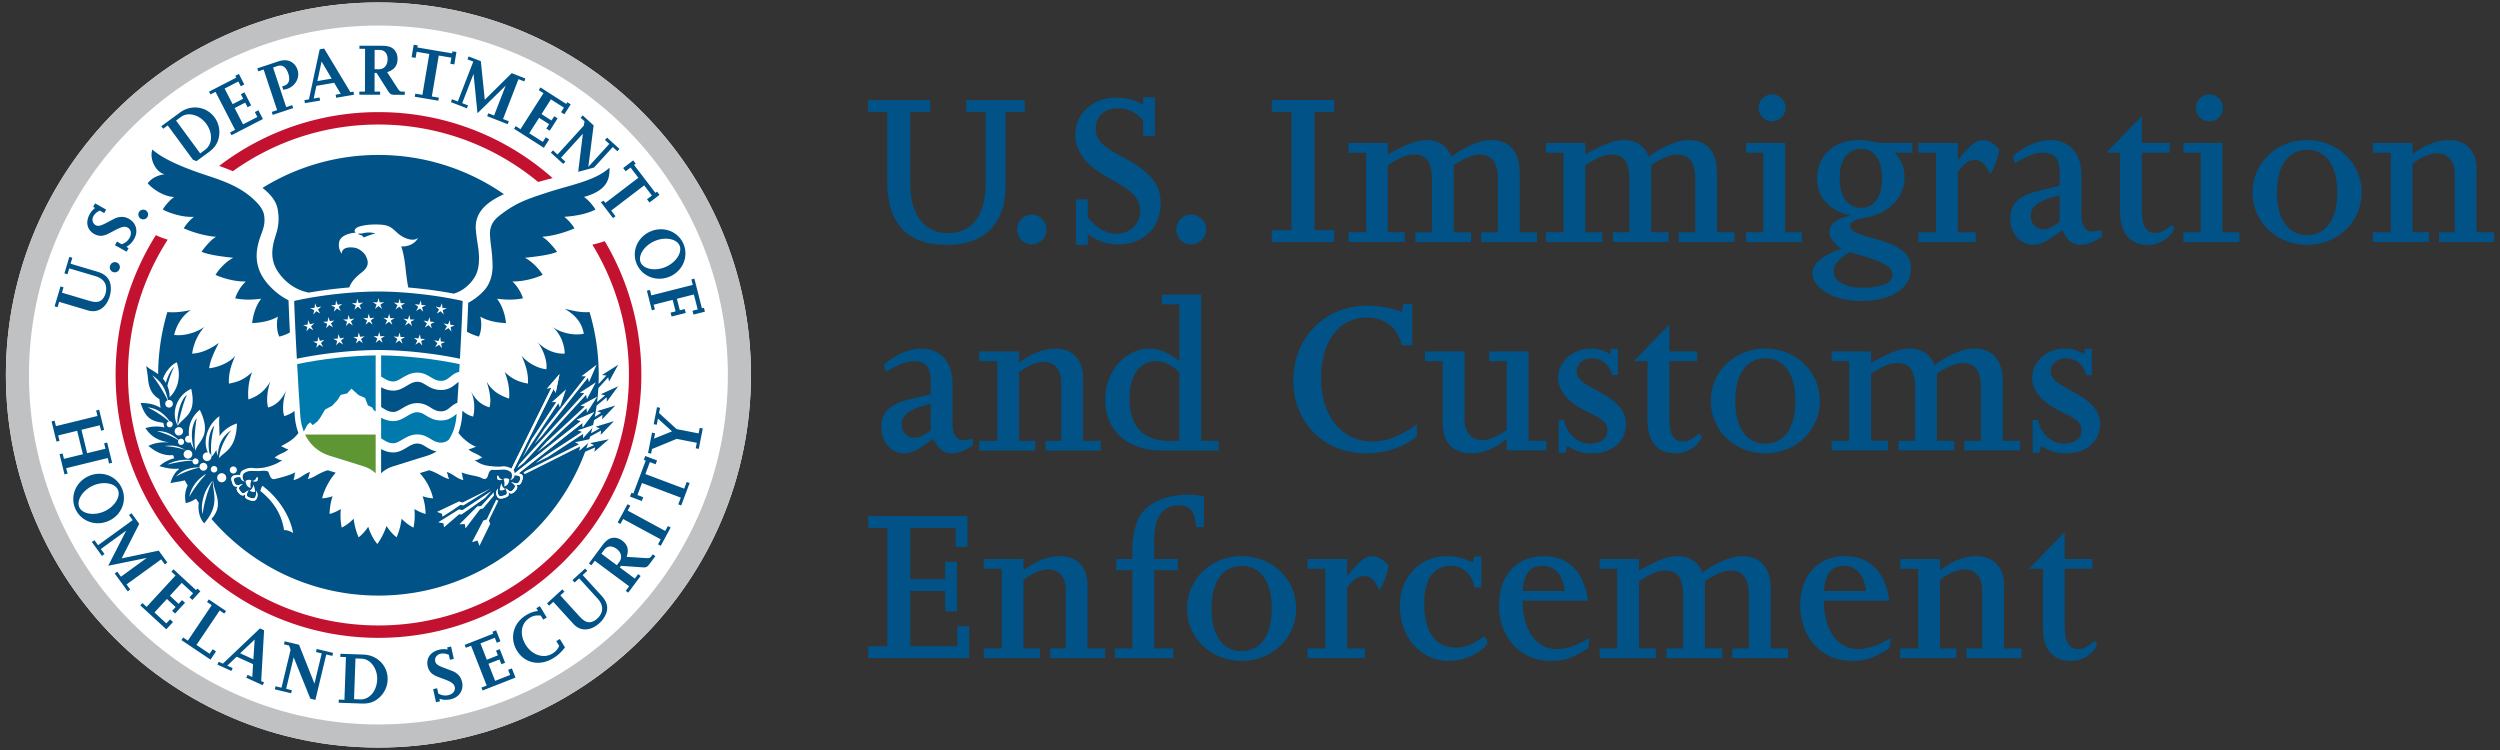 <?xml version="1.0" encoding="UTF-8"?> <svg xmlns="http://www.w3.org/2000/svg" width="2500" height="750" viewBox="0 0 360 108"><rect x="0" y="0" width="360" height="108" fill="#333333" stroke="none"/><path fill="#FFF" d="M54.492.354C24.865.354.847 24.374.847 53.999c0 29.629 24.018 53.648 53.645 53.648 29.625 0 53.645-24.02 53.645-53.648 0-29.626-24.02-53.645-53.645-53.645"></path><g fill="#005287"><path d="M341.676 33.451h2.592V21.986h-2.592v-1.402h5.734v1.605c1.674-1.227 3.379-2.012 5.289-2.012 2.254 0 3.926 1.434 3.926 4.16v9.113h2.527v1.402h-7.92V33.45h2.258v-8.395c0-1.945-1.063-2.969-2.533-2.969-1.053 0-2.352.547-3.547 1.504v9.859h2.35v1.402h-8.084v-1.4zM125.008 14.416h8.938v1.707h-2.863v10.34c0 4.91 2.387 7.098 5.426 7.098 2.9 0 5.426-1.777 5.426-7.336V16.123h-2.799v-1.707h8.428v1.707H144.8v10.613c0 5.492-3 8.523-8.428 8.523-5.086 0-8.602-2.348-8.602-9.172v-9.965h-2.762v-1.706zM150.689 33.049a2.141 2.141 0 0 1-2.15 2.145 2.15 2.15 0 0 1 0-4.297 2.146 2.146 0 0 1 2.15 2.152M154.943 28.713h1.709v2.598c1.367 1.637 2.699 2.352 4.129 2.352 1.912 0 3.41-1.434 3.41-3.27 0-3.453-4.738-4.137-7.504-6.895-1.332-1.336-1.846-2.734-1.846-4.133 0-2.699 2.252-5.289 5.803-5.289 1.469 0 2.795.266 3.961 1.02v-1.09h1.705v5.563h-1.705V17.35a4.5 4.5 0 0 0-3.553-1.742c-2.283 0-3.273 1.367-3.273 2.941 0 3.203 4.672 3.676 7.611 6.617 1.293 1.297 1.736 2.457 1.736 4.129 0 3.477-2.455 5.906-6.141 5.906-1.572 0-2.799-.48-4.334-1.438v1.496h-1.709v-6.546zM173.686 33.049a2.146 2.146 0 0 1-2.154 2.145c-1.188 0-2.146-.953-2.146-2.145s.959-2.152 2.146-2.152a2.15 2.15 0 0 1 2.154 2.152M125.012 93.057h2.765V76.021h-2.765v-1.707h14.304v4.438h-1.707v-2.731h-6.519v7.372h5.017v-2.489h1.707v7.133h-1.707V85.1h-5.017v7.957h6.756v-2.875h1.707v4.582h-14.541zM141.662 93.365h2.596V81.893h-2.596v-1.398h5.734v1.602c1.672-1.23 3.377-2.008 5.287-2.008 2.256 0 3.926 1.43 3.926 4.16v9.117h2.525v1.398h-7.918v-1.398h2.258v-8.398c0-1.949-1.061-2.969-2.529-2.969-1.061 0-2.354.543-3.549 1.504v9.863h2.352v1.398h-8.086v-1.399zM160.535 93.365h2.531v-11.27h-2.322v-1.602h2.322v-1.539c0-1.363.336-3.516 1.119-4.742 1.301-2.012 4.027-2.969 6.793-2.969.648 0 1.229.035 2.393.172v4.473h-1.127c-.139-1.473-.305-3.109-2.529-3.109-3.238 0-3.514 3.449-3.514 4.852v2.863h3.412v1.602h-3.412v11.27h2.764v1.398h-8.43v-1.399z"></path><path d="M174.459 87.627c0-3.859 1.641-6.145 4.332-6.145 2.736 0 4.34 2.285 4.34 6.145s-1.604 6.145-4.34 6.145c-2.691-.001-4.332-2.286-4.332-6.145m-3.516 0c0 4.234 3.451 7.543 7.848 7.543 4.404 0 7.854-3.309 7.854-7.543 0-4.23-3.449-7.539-7.854-7.539-4.396 0-7.848 3.308-7.848 7.539M188.283 93.365h2.563V81.893h-2.563v-1.398h5.701v2.391h.066c1.707-2.117 2.563-2.797 3.484-2.797.859 0 1.611.406 2.436 1.363-.275 1.434-.725 2.59-1.305 3.516-.822-1.504-1.301-2.016-2.26-2.016-.922 0-1.639.613-2.422 1.707v8.707h2.559v1.398h-8.26v-1.399zM213.318 84.592h-.99c-.377-2.082-1.879-3.109-3.412-3.109-2.289 0-3.824 1.668-3.824 5.328 0 4.195 1.605 6.445 4.576 6.445 2.318 0 3.684-1.566 4.025-1.566.273 0 .475.613.475.852 0 .578-2.352 2.629-5.559 2.629-3.998 0-7.029-3.414-7.029-7.887 0-4.195 2.834-7.195 6.824-7.195 1.193 0 2.078.199 3.654.883l.27-.852h.99v4.472zM219.256 85.1c.207-2.422.99-3.617 2.863-3.617 1.809 0 2.941 1.293 3.211 3.617h-6.074zm9.418 1.398c-.545-4.125-2.799-6.41-6.346-6.41-3.924 0-6.488 2.797-6.488 7.129 0 3.996 2.631 7.953 7.479 7.953 1.945 0 3.039-.375 5.355-1.805l.24-1.539c-1.703 1.09-3.277 1.637-4.744 1.637-3.039 0-4.914-2.867-4.914-6.965h9.418zM230.348 93.365h2.525V81.893h-2.525v-1.398h5.666v1.641c2.184-1.16 3.822-2.047 5.635-2.047 1.635 0 2.967.887 3.516 2.387 1.467-1.125 3.822-2.387 5.734-2.387 2.656 0 4.09 1.699 4.09 4.777v8.5h2.492v1.398h-8.02v-1.398h2.389v-7.582c0-2.457-.852-3.621-2.631-3.621-1.057 0-2.453.652-3.715 1.535v9.668h2.494v1.398h-8.027v-1.398h2.391v-7.137c0-2.422-.342-4.066-2.557-4.066-1.301 0-2.189.555-3.791 1.535v9.668h2.424v1.398h-8.09v-1.399zM262.639 85.1c.203-2.422.988-3.617 2.865-3.617 1.811 0 2.934 1.293 3.209 3.617h-6.074zm9.42 1.398c-.553-4.125-2.801-6.41-6.354-6.41-3.926 0-6.482 2.797-6.482 7.129 0 3.996 2.627 7.953 7.475 7.953 1.947 0 3.035-.375 5.361-1.805l.238-1.539c-1.707 1.09-3.281 1.637-4.746 1.637-3.037 0-4.912-2.867-4.912-6.965h9.42zM273.623 93.365h2.596V81.893h-2.596v-1.398h5.734v1.602c1.676-1.23 3.381-2.008 5.291-2.008 2.256 0 3.93 1.43 3.93 4.16v9.117h2.523v1.398h-7.922v-1.398h2.256v-8.398c0-1.949-1.059-2.969-2.525-2.969-1.059 0-2.352.543-3.553 1.504v9.863h2.355v1.398h-8.09v-1.399zM292.193 81.893l5.121-5.289v3.891h3.99v1.398h-3.99v8.262c0 2.25.615 3.313 1.912 3.313 1.369 0 2.049-1.098 2.387-1.098.207 0 .34.277.34.441 0 .379-1.262 2.359-3.756 2.359-2.588 0-4.021-1.672-4.021-4.742v-8.535h-1.983zM204.029 62.826c-1.98 1.637-4.504 2.453-7.42 2.453-6.107 0-10.371-4.641-10.371-10.41 0-6.246 4.504-10.852 10.682-10.852 1.715 0 3.361.309 4.928.887l.24-1.16h1.262v5.973h-1.502c-.576-2.527-2.422-3.992-5.064-3.992-3.93 0-6.553 3.445-6.553 8.668 0 5.496 2.967 9.184 7.41 9.184 1.986 0 4.037-.75 6.389-2.492v1.741zM205.195 50.604h5.703v9.828c0 1.844.988 2.938 2.592 2.938.955 0 2.184-.516 3.479-1.473v-9.891h-2.523v-1.402h5.664v12.867h2.563v1.398h-5.703v-1.703c-1.771 1.5-3.451 2.109-5.117 2.109-2.525 0-4.1-1.426-4.1-4.363v-8.906h-2.557v-1.402zM224.443 60.467h.754c.477 2.121 2.078 3.418 3.75 3.418 1.506 0 2.531-.75 2.531-1.883 0-2.219-3.35-2.219-5.738-4.605-.92-.918-1.367-1.973-1.367-3.008 0-2.316 2.121-4.199 4.713-4.199.992 0 1.701.211 2.832.824v-.781h1.063v3.785h-.824c-.406-1.535-1.5-2.422-2.932-2.422-1.232 0-2.189.813-2.189 1.871 0 2.02 3.689 2.598 5.906 4.816.824.816 1.199 1.777 1.199 2.797 0 2.496-1.984 4.199-4.85 4.199-1.365 0-2.15-.23-3.65-1.051l-.209.988h-.988v-4.749zM235.262 52.006l5.123-5.289v3.887h3.996v1.402h-3.996v8.258c0 2.25.611 3.313 1.912 3.313 1.363 0 2.043-1.094 2.387-1.094.203 0 .344.273.344.445 0 .375-1.266 2.348-3.76 2.348-2.59 0-4.023-1.664-4.023-4.738v-8.531h-1.983zM249.877 57.74c0-3.863 1.633-6.145 4.33-6.145 2.729 0 4.334 2.281 4.334 6.145 0 3.855-1.605 6.145-4.334 6.145-2.697 0-4.33-2.289-4.33-6.145m-3.52 0c0 4.23 3.443 7.539 7.85 7.539 4.4 0 7.852-3.309 7.852-7.539s-3.451-7.547-7.852-7.547c-4.406 0-7.85 3.317-7.85 7.547M263.76 63.471h2.527V52.006h-2.527v-1.402h5.67v1.633c2.18-1.156 3.82-2.047 5.629-2.047 1.641 0 2.969.891 3.514 2.391 1.469-1.121 3.824-2.391 5.73-2.391 2.666 0 4.105 1.715 4.105 4.781v8.5h2.486v1.398h-8.021v-1.398h2.393v-7.582c0-2.453-.855-3.613-2.631-3.613-1.055 0-2.455.648-3.715 1.539v9.656h2.486v1.398h-8.021v-1.398h2.391v-7.133c0-2.422-.342-4.063-2.561-4.063-1.297 0-2.188.547-3.785 1.539v9.656h2.422v1.398h-8.092v-1.397zM292.699 60.467h.756c.475 2.121 2.08 3.418 3.75 3.418 1.504 0 2.531-.75 2.531-1.883 0-2.219-3.344-2.219-5.734-4.605-.928-.918-1.369-1.973-1.369-3.008 0-2.316 2.121-4.199 4.715-4.199.988 0 1.703.211 2.83.824v-.781h1.063v3.785h-.826c-.408-1.535-1.5-2.422-2.932-2.422-1.23 0-2.188.813-2.188 1.871 0 2.02 3.691 2.598 5.904 4.816.822.816 1.201 1.777 1.201 2.797 0 2.496-1.986 4.199-4.855 4.199-1.363 0-2.146-.23-3.641-1.051l-.213.988h-.992v-4.749zM127.254 52.557c1.701-1.504 3.723-2.352 5.426-2.352 2.764 0 4.473 1.906 4.473 5.012v5.84c0 1.43.609 2.32 1.467 2.32.268 0 1.16-.133 1.471-.203v.957c-1.061.746-2.121 1.164-3.111 1.164-1.088 0-1.838-.617-2.588-2.121-1.711 1.262-2.939 2.121-4.166 2.121-1.881 0-3.313-1.676-3.313-3.762 0-2.109 1.158-3.309 3.957-3.996l3.145-.781v-1.914c0-1.672-.516-2.832-2.393-2.832-1.09 0-2.32.48-4.025 1.539l-.343-.992zm2.594 8.57c0 1.086.785 1.91 1.842 1.91.682 0 1.434-.34 2.324-1.059v-3.824c-2.975.715-4.166 1.575-4.166 2.973M141.008 63.482h2.596V52.01h-2.596v-1.398h5.734v1.605c1.676-1.227 3.377-2.012 5.287-2.012 2.256 0 3.926 1.43 3.926 4.16v9.117h2.525v1.395h-7.914v-1.395h2.248V55.08c0-1.941-1.059-2.969-2.523-2.969-1.061 0-2.357.547-3.549 1.504v9.867h2.354v1.395h-8.088v-1.395zM169.824 63.482h-1.363c-3.377 0-5.801-1.609-5.801-5.973 0-3.484 1.43-5.5 3.82-5.5 1.096 0 2.283.547 3.344 1.605v9.868zm-2.525-19.66h2.525v8.188c-1.398-1.188-2.9-1.805-4.332-1.805-3.449 0-6.348 3.305-6.348 7.305 0 4.504 3.203 7.367 8.154 7.367h8.191v-1.395h-2.525V42.42h-5.666v1.402zM183.148 33.143h2.836V16.111h-2.836v-1.707h8.975v1.707h-2.832v17.032h2.832v1.707h-8.975zM194.178 33.451h2.533V21.982h-2.533v-1.398h5.676v1.641c2.186-1.164 3.82-2.051 5.631-2.051 1.639 0 2.967.887 3.518 2.391 1.463-1.129 3.82-2.391 5.73-2.391 2.668 0 4.098 1.707 4.098 4.777v8.5h2.492v1.402H213.3v-1.402h2.393v-7.578c0-2.457-.855-3.617-2.631-3.617-1.055 0-2.455.648-3.723 1.535v9.66h2.494v1.402h-8.02v-1.402h2.385v-7.137c0-2.418-.334-4.059-2.555-4.059-1.295 0-2.186.547-3.789 1.535v9.66h2.424v1.402h-8.1v-1.401zM222.617 33.451h2.529V21.982h-2.529v-1.398h5.666v1.641c2.186-1.164 3.826-2.051 5.635-2.051 1.635 0 2.967.887 3.516 2.391 1.467-1.129 3.822-2.391 5.734-2.391 2.658 0 4.09 1.707 4.09 4.777v8.5h2.498v1.402h-8.021v-1.402h2.387v-7.578c0-2.457-.854-3.617-2.627-3.617-1.061 0-2.461.648-3.725 1.535v9.66h2.498v1.402h-8.025v-1.402h2.389v-7.137c0-2.418-.34-4.059-2.557-4.059-1.299 0-2.188.547-3.791 1.535v9.66h2.426v1.402h-8.092v-1.401zM257.125 15.529c0 1.059-.885 1.949-1.943 1.949a1.97 1.97 0 0 1-1.947-1.949c0-1.055.887-1.941 1.947-1.941 1.058 0 1.943.887 1.943 1.941M251.426 33.447h2.492V21.982h-2.492v-1.398h5.627v12.863h2.427v1.407h-8.054zM264.91 25.604c0-2.598 1.158-4.168 3.105-4.168 1.912 0 2.998 1.605 2.998 4.336 0 2.594-1.154 4.164-2.998 4.164-1.947 0-3.105-1.637-3.105-4.332m10.473-5.02h-4.434c-.443 0-.857-.102-1.332-.207a9.2 9.2 0 0 0-1.947-.203c-3.545 0-6.004 2.219-6.004 5.465 0 2.727 1.602 4.566 4.707 5.387v.07l-.51.098c-1.672.449-2.426 1.234-2.426 2.227 0 .852.615 1.668 1.74 2.387-2.867.992-4.191 2.184-4.191 3.582 0 1.777 2.553 3.957 7.029 3.957 4.334 0 7.164-1.84 7.164-4.703 0-.887-.203-1.539-.953-2.289-2.186-2.184-7.814-2.152-7.814-3.859 0-.203.068-.27.236-.441 1.021-1.027 3.547-.238 6.109-2.801.992-.988 1.502-2.422 1.502-3.754 0-1.293-.479-2.457-1.432-3.516h2.555v-1.4zm-9.01 15.734c4.613 1.297 6.145 1.98 6.145 3.242 0 .582-.443 1.164-1.125 1.402-.75.273-2.049.473-3.242.473-2.461 0-4.098-.953-4.098-2.355 0-.988.613-1.699 2.32-2.762M276.24 33.451h2.557V21.982h-2.557v-1.398h5.695v2.391h.072c1.703-2.113 2.555-2.801 3.48-2.801.85 0 1.6.41 2.424 1.367-.277 1.434-.719 2.594-1.299 3.516-.82-1.504-1.297-2.016-2.252-2.016-.922 0-1.645.617-2.426 1.707v8.703h2.563v1.402h-8.258v-1.402zM296.582 28.127v3.824c-.887.715-1.639 1.059-2.32 1.059-1.061 0-1.846-.824-1.846-1.914 0-1.399 1.195-2.254 4.166-2.969m-6.418-4.609c1.709-1.055 2.934-1.535 4.027-1.535 1.881 0 2.391 1.164 2.391 2.832v1.918l-3.143.785c-2.793.68-3.959 1.875-3.959 3.992 0 2.074 1.436 3.75 3.314 3.75 1.225 0 2.455-.852 4.16-2.113.752 1.5 1.502 2.113 2.598 2.113.982 0 2.045-.406 3.102-1.16v-.953c-.305.063-1.195.199-1.467.199-.85 0-1.469-.883-1.469-2.32V25.19c0-3.102-1.705-5.016-4.469-5.016-1.705 0-3.721.852-5.424 2.355l.339.989zM303.314 21.982l5.119-5.293v3.895h3.996v1.398h-3.996v8.262c0 2.25.611 3.309 1.908 3.309 1.367 0 2.049-1.09 2.393-1.09.203 0 .338.273.338.441 0 .375-1.262 2.355-3.752 2.355-2.598 0-4.029-1.676-4.029-4.742v-8.535h-1.977zM320.102 15.529c0 1.059-.885 1.949-1.945 1.949-1.055 0-1.947-.891-1.947-1.949 0-1.055.893-1.941 1.947-1.941 1.06 0 1.945.887 1.945 1.941M314.406 33.447h2.49V21.982h-2.49v-1.398h5.627v12.863h2.422v1.407h-8.049zM327.885 27.717c0-3.859 1.641-6.145 4.336-6.145 2.732 0 4.338 2.285 4.338 6.145s-1.605 6.145-4.338 6.145c-2.696-.001-4.336-2.286-4.336-6.145m-3.518 0c0 4.234 3.451 7.543 7.854 7.543s7.85-3.309 7.85-7.543-3.447-7.543-7.85-7.543-7.854 3.308-7.854 7.543"></path></g><path fill="#C31230" d="M87.086 34.729a16.22 16.22 0 0 1-1.787.5 35.86 35.86 0 0 1 5.268 18.77c0 19.918-16.148 36.066-36.066 36.066S18.434 73.916 18.434 53.998c0-7.176 2.1-13.863 5.715-19.484a11.7 11.7 0 0 1-1.703-.652 37.673 37.673 0 0 0-5.797 20.137c0 20.906 16.947 37.852 37.852 37.852s37.852-16.945 37.852-37.852a37.669 37.669 0 0 0-5.267-19.27M33.531 24.654A35.896 35.896 0 0 1 54.5 17.935a35.918 35.918 0 0 1 22.988 8.27 85.005 85.005 0 0 1 2.09-.559 37.707 37.707 0 0 0-25.078-9.5 37.67 37.67 0 0 0-22.939 7.746 35.512 35.512 0 0 1 1.97.762"></path><path fill="#C0C1C3" d="M54.492.354C24.865.354.847 24.374.847 53.999c0 29.629 24.018 53.648 53.645 53.648 29.625 0 53.645-24.02 53.645-53.648 0-29.626-24.02-53.645-53.645-53.645m.002 103.968c-27.795 0-50.324-22.527-50.324-50.324 0-27.789 22.529-50.32 50.324-50.32 27.789 0 50.318 22.531 50.318 50.32.001 27.797-22.529 50.324-50.318 50.324"></path><path fill="#005287" d="M41.547 43.244a9.31 9.31 0 0 1-2.146-1.496c-2.303-2.098-2.85-4.305-2.168-6.836.404-1.508 1.023-2.27.813-3.84-.121-.902-.758-1.629-1.396-2.242-1.541-1.48-3.363-2.391-6.061-3.301-1.666-.559-6.506-2.059-8.645-3.996-.482 1.422.551 3.313 1.781 3.566-1.09.105-2.021.676-2.455 1.297.824.949 2.467 1.941 3.82 1.969-.627.418-1.389 1.309-1.645 1.809 1.172.621 3.041 1.145 4.479 1.047a6.59 6.59 0 0 0-1.469 1.656c.973.445 2.865 1.09 4.666 1.223-.664.328-1.611 1.461-2.1 2.156 1.012.453 3.207.727 4.568.863-.977.512-1.994 1.535-2.555 2.457.984.477 2.842 1.004 4.357.953a6.055 6.055 0 0 0-1.525 2.43c1.148.234 2.357.242 3.752.055-.85 1.074-1.189 2.496-1.309 3.508 1.137-.031 2.646-.289 3.713-.93-.234.871-.182 2.047.191 2.875a5.784 5.784 0 0 0 1.531-.594 437.039 437.039 0 0 1-.197-4.629M87.775 24.143c-2.139 1.938-5.557 2.453-9.145 3.637-2.699.891-4.377 1.414-6.797 3.344-.691.551-1.348 1.355-1.273 2.746.082 1.547.332 2.211.369 4.371.029 1.539-.5 2.777-1.148 3.508a8.639 8.639 0 0 1-2.361 1.859 401.622 401.622 0 0 1-.182 4.168c.563.305 1.283.59 1.727.691.375-.828.43-2.004.195-2.875 1.064.641 2.574.898 3.709.93-.117-1.012-.457-2.434-1.309-3.508 1.396.184 2.605.18 3.754-.055a6.079 6.079 0 0 0-1.527-2.434c1.518.051 3.375-.473 4.361-.949-.564-.922-1.58-1.945-2.555-2.457 1.359-.137 3.613-.398 4.625-.852-.486-.699-1.498-1.84-2.156-2.168 1.801-.133 3.691-.777 4.666-1.219a6.676 6.676 0 0 0-1.469-1.66c1.688-.117 3.307-.426 4.477-1.047-.256-.5-1.02-1.391-1.645-1.813 3.616-1.003 3.679-2.811 3.684-4.217"></path><path fill="#005287" d="M72.568 27.963a31.6 31.6 0 0 0-18.074-5.648 31.59 31.59 0 0 0-16.693 4.742c1.258.977 2.002 2.008 2.186 3.082.16.941.27 2.074-.277 3.727-.576 1.758-.891 3.559.404 5.391 1.291 1.824 2.967 2.609 4.354 2.879a63.242 63.242 0 0 1 5.836-.742c.264-.852 1.037-1.586 1.813-2.191 1.127-.875.879-1.645.613-2.238-.209-.465-.613-.844-1.193-1.145-.506-.262-2.365-.457-2.314.73-.303-.43-.549-1.012-.367-1.754.248-1.039 1.941-1.301 2.361-1.27-.324-.277-.121-.723.619-.93.9-.25 1.754-.285 2.582-.266 1.695.043 1.963.461 2.826 1.227 1.041.922 2.412 1.242 2.955.684-.387.887-1.623 1.355-2.416 1.219.387 1.223.523 2.289.662 3.57.064.586.186 1.566.344 2.371 2.279.188 4.563.5 6.555.883.826-.242 1.682-.727 2.447-1.613.73-.84 1.4-1.91 1.123-4.598-.076-.754-.457-2.691-.402-3.602.115-2.067 1.65-3.414 4.056-4.508"></path><path fill="#005287" d="M51.5 33.623c.316.238.498.266.604.242.008.059.111.133.135.156a.384.384 0 0 1 .123.18c.143-.059.52-.215.865-.336.352-.129.836-.27.836-.27-1.5-.316-1.729.141-2.563.028"></path><path fill="#0079AD" d="M53.605 58.682l-.629-.316-.408-1.063-.926-.406-1.041-.93-.619.684-.922.215-.492.781-.748.789-1.01.539-.701 1.18-.395.527-.686.531-.375-.398-.404.387-.504.938c-.266-.703-.43-1.242-.51-2.363-.148-2.07-.299-4.676-.447-7.34 3.42-.734 7.773-1.223 11.307-1.258v8.074c-.157-.095-.324-.173-.49-.571"></path><path fill="#5D9632" d="M54.096 62.572H43.93c.148.313.32.605.518.883.732 1.031 1.773 1.789 3.098 2.195 1.797.551 2.941.91 3.775 1.176l.994.309c.813.254 1.381.617 1.781 1.023v-5.586z"></path><path fill="#005287" d="M64.838 58.646c.275-.223.598-.488 1.02-.641.061-.945.123-1.961.186-3.012a4.572 4.572 0 0 0-.375.285c-.486.391-1.092.879-2.156.879-1.002 0-1.65-.395-2.168-.715-.426-.262-.764-.465-1.258-.465-.551 0-1.023.281-1.523.582-.539.32-1.152.688-1.902.688-.766 0-1.324-.234-1.779-.484v2.855c.107.059.207.121.301.18.455.281.85.523 1.479.523.385 0 .773-.234 1.221-.504.607-.363 1.289-.77 2.205-.77.865 0 1.441.352 1.949.66.455.285.846.523 1.477.523.594.002.917-.255 1.323-.584M56.66 65.15c-.766 0-1.324-.234-1.779-.484v3.492c.402-.406.971-.77 1.783-1.02l.996-.313c.832-.262 1.973-.625 3.773-1.176a6.113 6.113 0 0 0 1.438-.645c-.654-.121-1.127-.414-1.527-.66-.426-.266-.766-.473-1.258-.473-.551 0-1.023.285-1.523.586-.54.326-1.153.693-1.903.693"></path><path fill="#0079AD" d="M64.838 54.252c.334-.266.73-.59 1.289-.715l.063-1.098c-3.422-.738-7.768-1.223-11.309-1.262v3.051c.107.059.207.121.301.18.455.281.85.523 1.479.523.385 0 .773-.234 1.221-.504.607-.359 1.289-.77 2.205-.77.865 0 1.441.352 1.949.664.455.281.846.52 1.477.52.596.001.919-.257 1.325-.589M54.881 60.154v2.977c.105.055.205.117.301.18.455.281.85.52 1.479.52.385 0 .771-.23 1.221-.5.605-.363 1.289-.773 2.205-.773.865 0 1.439.355 1.947.664.455.281.848.52 1.477.52.488 0 .789-.168 1.105-.41.652-.965 1.033-2.164 1.127-3.555.002-.059.006-.121.012-.176-.029.02-.057.043-.088.066-.484.395-1.092.883-2.156.883-1 0-1.648-.395-2.168-.715-.424-.262-.764-.473-1.256-.473-.553 0-1.023.285-1.525.586-.539.324-1.15.691-1.9.691-.769 0-1.326-.235-1.781-.485"></path><path fill="#005287" d="M42.746 51.658a488.001 488.001 0 0 1-.389-8.32c3.602-.82 8.381-1.359 12.131-1.359 3.754 0 8.529.539 12.133 1.359a450.85 450.85 0 0 1-.391 8.32c-3.396-.719-7.889-1.254-11.742-1.254-3.851 0-8.342.535-11.742 1.254"></path><path fill="#FFF" d="M45.113 45.303l.135-.645-.592-.265.643-.071.068-.648.264.597.633-.132-.481.437.324.57-.562-.332zM49.074 44.775l-.549-.355-.453.469.162-.637-.582-.293.649-.039.095-.649.237.614.64-.11-.5.418zM52.041 44.549l-.527-.383-.479.441.195-.625-.564-.32.648-.008.129-.64.207.621.641-.074-.52.39zM55.008 44.486l-.504-.418-.504.418.232-.617-.544-.355.648.031.168-.629.168.629.646-.031-.545.355zM63.459 44.818l-.561.332.323-.57-.479-.434.631.129.268-.597.064.648.647.07-.594.27.135.641zM60.23 44.193l-.501-.414.636.106.239-.614.097.649.647.035-.578.297.164.637-.455-.465-.549.355zM57.236 43.951l-.521-.387.646.071.207-.621.127.64.649.008-.565.324.196.625-.479-.445-.529.383zM45.545 50.104l.139-.637-.592-.274.646-.062.073-.652.259.601.633-.129-.484.438.32.566-.559-.336zM49.396 49.619l-.544-.359-.457.465.168-.637-.581-.297.647-.035.103-.649.233.618.639-.106-.502.414zM52.25 49.412l-.523-.387-.481.446.195-.625-.564-.328.65-.004.133-.641.201.625.645-.07-.522.386zM55.105 49.361l-.503-.414-.502.414.232-.613-.545-.359.647.035.168-.633.169.633.647-.035-.547.359zM63.225 49.658l-.561.332.322-.57-.482-.434.631.129.265-.601.069.652.644.066-.592.27.137.641zM60.105 49.057l-.503-.414.64.101.237-.609.099.644.647.039-.579.297.165.633-.457-.465-.545.36zM57.219 48.826l-.518-.39.645.074.205-.621.129.64.648.004-.564.328.195.625-.479-.449-.529.387zM46.963 47.268l.154-.637-.588-.285.649-.047.088-.649.246.606.636-.113-.492.421.305.579-.551-.348zM44.125 47.721l.129-.641-.596-.266.645-.074.062-.648.268.594.633-.137-.477.441.328.567-.564-.328zM50.805 46.869l-.535-.371-.469.453.181-.629-.57-.312.649-.02.115-.644.219.617.64-.09-.512.402zM53.648 46.732l-.517-.398-.488.43.212-.618-.558-.339.648.011.149-.636.187.625.647-.055-.532.375zM56.492 46.768l-.488-.43-.518.398.254-.605-.533-.379.647.059.187-.629.148.64.647-.011-.555.339zM64.586 47.252l-.57.32.338-.566-.475-.445.631.144.275-.594.055.653.644.082-.599.258.123.644zM61.482 46.584l-.494-.426.637.117.246-.605.088.648.646.051-.585.285.154.637-.447-.477-.555.348zM58.609 46.287l-.509-.398.642.086.217-.618.117.645.649.019-.573.313.18.633-.469-.457-.535.371z"></path><path fill="#005287" d="M94.25 34.721c1.479-.652 3.172-.355 3.604.625.43.988-.498 2.434-1.977 3.082-1.488.652-3.186.355-3.617-.629-.428-.981.5-2.43 1.99-3.078m2.23 5.09c1.871-.82 2.715-2.91 1.928-4.711-.791-1.801-2.895-2.582-4.762-1.762-1.873.82-2.734 2.902-1.945 4.699.791 1.805 2.908 2.594 4.779 1.774M93.867 44.682l-.713-2.821.436-.109.197.785 5.969-1.512-.197-.789.433-.109 1.084 4.269.289-.078.143.563-1.649.418-.138-.551.744-.187-.547-2.157-2.445.621.423 1.657.704-.176.15.555-2.039.519-.152-.559.724-.183-.42-1.656-2.738.695.176.691zM10.418 37.115l-.258.859 3.852 1.148c1.158.348 1.766.965 1.916 1.957.07.512.033 1.043-.125 1.582-.494 1.656-1.729 2.461-3.141 2.039l-4.139-1.234-.232.777-.432-.129.855-2.867.434.129-.23.77 3.82 1.137c1.035.309 1.559.27 1.994-.176.195-.207.355-.484.447-.789.365-1.23-.146-2.164-1.398-2.539L9.97 38.646l-.254.852-.439-.133.709-2.375.432.125zM17.188 38.779c-.152.367-.572.535-.938.383s-.537-.57-.383-.934a.717.717 0 1 1 1.321.551M18.521 35.732l-.289.512-1.678-.941.291-.516.686.387c.574-.23.873-.48 1.129-.934.326-.578.215-1.191-.268-1.465-.418-.238-.871-.133-1.914.418-1.094.59-1.248.648-1.664.734-.402.082-.844-.008-1.25-.238-1.029-.578-1.285-1.711-.643-2.852.201-.363.422-.617.768-.891l-.277-.16.281-.5 1.592.895-.281.504-.643-.359c-.469.25-.705.445-.9.793-.273.484-.137 1.051.301 1.297.373.211.727.125 1.801-.449.518-.27.836-.445.969-.504.27-.133.584-.215.926-.23.389-.016.742.074 1.107.277 1.061.598 1.371 1.793.76 2.883-.305.539-.637.867-1.129 1.156l.325.183zM21.322 30.889a.693.693 0 0 1-.699.699c-.389 0-.697-.309-.697-.699s.309-.699.697-.699a.692.692 0 0 1 .699.699M37.861 17.139l-4.523 2.332-.207-.403.723-.371-2.819-5.472-.721.371-.205-.403 3.914-2.011-.136-.266.513-.266.778 1.512-.502.262-.354-.688-1.976 1.016 1.154 2.246 1.52-.781-.334-.649.509-.277.967 1.875-.51.273-.341-.664-1.524.782 1.211 2.351 2.063-1.062-.364-.707.512-.262zM42.215 15.568l-2.941.973-.143-.426.773-.258-1.939-5.844-.771.258-.141-.426 3.074-1.02c1.258-.418 2.334.07 2.719 1.238.367 1.105-.305 2.344-1.492 2.734a2.404 2.404 0 0 1-.566.121l-.166-.496c.143-.012.195-.031.285-.063.689-.227.91-.852.609-1.754-.314-.957-.854-1.328-1.586-1.086l-.61.206 1.891 5.703.865-.289.139.429zM45.701 11.674l.607-2.816 1.457 2.461-2.064.355zm5.201 1.519l-.443.078-3.781-6.277-.643.109-1.547 7.203-.654.113.078.438 2.18-.375-.076-.441-.844.148.389-1.828 2.559-.441.949 1.59-.736.129.076.441 2.57-.445-.077-.442zM53.947 7.186l.674.004c.76 0 1.199.496 1.195 1.348-.002.848-.506 1.434-1.242 1.434l-.633-.004.006-2.782zm4.338 6.007h-.439c-.213 0-.342-.098-.586-.469l-1.514-2.336c1.006-.309 1.498-.926 1.5-1.891.002-.566-.166-1.023-.518-1.379-.385-.387-.898-.527-1.816-.527l-3.154-.008v.449h.813l-.016 6.16-.813-.004v.449l2.994.008v-.449l-.803-.004.006-2.691h.289l1.598 2.516c.363.566.469.633 1.1.637h1.357l.002-.461zM63.121 14.502l-3.394-.574.074-.442 1.023.172.996-5.89-1.824-.309-.146.875-.58-.098.302-1.793.582.098-.052.297 4.996.844.05-.293.579.097-.303 1.789-.58-.097.15-.875-1.814-.305-.996 5.891 1.011.172zM73.109 17.881l-2.959-1.152.163-.418.835.328 1.67-4.309-4.062 3.977-.567-5.668-1.634 4.215.84.324-.165.418-2.302-.891.162-.418.836.324 2.226-5.742-.834-.32.161-.422 1.763.684.567 5.55 3.879-3.828 1.972.77-.164.418-.834-.325-2.224 5.739.835.324zM78.316 21.279l-4.291-2.738.243-.379.683.442 3.315-5.192-.684-.437.242-.379 3.711 2.371.158-.25.491.308-.916 1.434-.479-.305.416-.648-1.873-1.199-1.355 2.125 1.437.922.395-.614.488.301-1.133 1.777-.492-.3.404-.629-1.443-.922-1.422 2.222 1.957 1.25.426-.668.486.313zM30.898 16.908c-1.17-1.594-3.35-1.902-4.977-.707l-2.688 1.973.264.363.656-.48 3.637 4.953c.174.066.344.129.514.191l1.783-1.309c.846-.621 1.285-1.301 1.447-2.219a3.602 3.602 0 0 0-.636-2.765m-1.373 4.668l-.697.516-3.477-4.73.732-.539c1.01-.742 2.67-.289 3.6.98.995 1.351.928 2.976-.158 3.773M87.418 19.818l-.303.332.625.57-3.02 3.309.762-5.973-1.57-1.438-.303.332.568.52-.115.633-3.783 4.148-.654-.602-.301.332 1.783 1.629.303-.336-.625-.566 3.148-3.449-.672 5.48a101.637 101.637 0 0 0 2.284-.617l2.691-2.949.664.602.303-.332-1.785-1.625zM94.613 27.592l-.238.18-3.074-4.023.236-.184-.357-.469-1.441 1.102.355.469.705-.539 1.121 1.469-4.746 3.629-.246-.32a3.537 3.537 0 0 1-.412.199l1.762 2.305.355-.273-.621-.813 4.748-3.629 1.113 1.461-.703.539.357.465 1.441-1.102-.355-.466zM63.359 100.99l-.574.125-.414-1.879.576-.129.17.773c.553.273.936.332 1.451.219.645-.141 1.031-.629.914-1.172-.105-.473-.482-.738-1.59-1.152-1.164-.426-1.314-.5-1.654-.754-.328-.246-.555-.633-.654-1.094-.252-1.148.426-2.098 1.699-2.375.408-.09.746-.098 1.18-.02l-.068-.309.561-.125.395 1.785-.566.125-.156-.723c-.5-.188-.803-.227-1.189-.145-.543.121-.879.598-.77 1.09.092.418.391.625 1.529 1.039.551.211.895.332 1.027.391.275.113.547.293.785.539.27.281.438.605.527 1.016.26 1.188-.422 2.215-1.645 2.48-.607.133-1.07.105-1.613-.074l.079.369zM74.229 97.572l-4.737 1.86-.164-.418.756-.297-2.25-5.731-.758.293-.162-.414 4.102-1.613-.112-.277.535-.211.624 1.582-.53.211-.277-.719-2.072.812.921 2.348 1.592-.625-.265-.676.533-.222.771 1.961-.535.218-.271-.695-1.594.625.963 2.457 2.162-.848-.291-.734.537-.211zM81.354 93.232c-.604.754-1.027 1.148-1.725 1.57-1.928 1.168-4.088.703-5.191-1.117-1.09-1.801-.531-3.977 1.307-5.09.592-.359 1.051-.527 1.721-.617l-.23-.387.502-.309.992 1.641-.502.305-.357-.586c-.744-.051-1.098.027-1.582.32-1.268.773-1.514 2.367-.592 3.887.9 1.48 2.574 2.039 3.836 1.273.459-.277.727-.574.992-1.102l-.42-.695.512-.309.737 1.216zM84.568 82.197l-.664.609 2.709 2.969c.816.891 1.018 1.73.637 2.66a3.707 3.707 0 0 1-.922 1.289c-1.279 1.168-2.75 1.223-3.744.133l-2.912-3.191-.6.551-.301-.332 2.209-2.02.301.332-.592.539 2.689 2.949c.729.797 1.201 1.027 1.799.875.275-.078.557-.23.791-.449.949-.863.99-1.93.111-2.891l-2.68-2.941-.656.602-.311-.344 1.832-1.672.304.332zM96.574 75.967l-1.426 2.629-.396-.215.389-.715-5.411-2.93-.392.711-.393-.211 1.426-2.636.393.218-.381.703 5.414 2.934.381-.703zM99.305 69.564l-1.211 3.223-.42-.16.365-.969-5.592-2.105-.652 1.73.828.313-.203.55-1.703-.64.207-.551.279.106 1.787-4.743-.281-.105.207-.551 1.701.641-.207.551-.828-.313-.648 1.723 5.591 2.101.358-.957zM101.199 61.701l-.574 2.938-.443-.086.156-.789-2.895-.567-3.556 1.465-.127.664-.44-.09.573-2.937.441.09-.152.773 2.588-1.043-2.026-1.844-.172.891-.441-.086.478-2.441.438.086-.145.754 2.532 2.312 3.168.621.156-.797zM94.002 79.818l-.262.352c-.129.168-.281.219-.729.191l-2.777-.172c.352-.992.145-1.758-.627-2.332-.453-.336-.926-.469-1.42-.402-.537.082-.955.41-1.504 1.152l-1.879 2.531.359.266.486-.652 4.945 3.672-.486.652.359.266 1.785-2.402-.359-.266-.479.645-2.162-1.613.172-.227 2.973.211c.67.047.785-.004 1.164-.508l.811-1.09-.37-.274zm-7.408-.082l.398-.543c.453-.609 1.111-.668 1.797-.16.676.504.848 1.258.41 1.852l-.375.508-2.23-1.657zM9.289 68.314l-.709-2.906.436-.109.189.777 2.731-.664-.823-3.379-2.734.668.193.781-.437.106-.709-2.906.435-.11.192.793 5.982-1.465-.191-.789.435-.105.711 2.906-.437.106-.19-.778-2.636.649.822 3.371 2.64-.645-.191-.777.436-.109.711 2.91-.44.105-.189-.789-5.983 1.465.196.789zM13.367 69.939c1.469-.668 3.164-.395 3.609.578.445.98-.461 2.441-1.932 3.109-1.479.676-3.176.402-3.623-.578-.441-.976.464-2.433 1.946-3.109m2.305 5.059c1.855-.844 2.674-2.941 1.857-4.734-.816-1.789-2.932-2.539-4.787-1.695-1.859.848-2.691 2.941-1.875 4.734.815 1.785 2.947 2.543 4.805 1.695M18.387 85.154l-1.866-2.57.364-.266.529.727 3.736-2.711-5.568 1.137 2.594-5.067-3.658 2.657.527.722-.363.266-1.45-1.996.364-.266.527.727 4.981-3.618-.526-.726.361-.262 1.112 1.528-2.533 4.972 5.336-1.117 1.242 1.715-.362.265-.527-.726-4.986 3.617.531.731zM23.947 90.619l-3.744-3.445.307-.332.599.551 4.172-4.528-.597-.547.304-.332 3.241 2.985.199-.219.426.391-1.155 1.25-.414-.383.52-.567-1.633-1.507-1.709 1.851 1.256 1.164.494-.535.432.379-1.43 1.551-.432-.383.508-.551-1.258-1.16-1.789 1.941 1.705 1.575.537-.582.424.39zM30.314 94.986l-4.189-2.816.252-.375.674.457 3.437-5.109-.674-.457.25-.368 2.485 1.668-.252.371-.664-.445-3.338 4.957 1.891 1.274.441-.657.478.321zM34.58 94.076l2.092-1.984-.186 2.852-1.906-.868zm3.44 4.188l-.41-.188.418-7.316-.594-.27-5.34 5.074-.602-.273-.188.406 2.014.918.188-.41-.779-.352 1.35-1.289 2.363 1.074-.113 1.852-.68-.309-.188.41 2.373 1.078.188-.405zM45.416 100.783l-.728-.172-2.399-5.961-1.086 4.539.822.2-.105.437-2.35-.562.104-.438.863.203 1.307-5.453-.209-.613-.744-.18.103-.437 2.07.5 2.219 5.597 1.045-4.355-.822-.195.105-.442 2.348.563-.104.437-.873-.207zM52.355 94.26l-3.334-.117-.016.449.811.023-.219 6.156h-.002l-.813-.027-.016.449 3.32.117h-.006.008c1.047.039 1.816-.223 2.512-.84.752-.68 1.18-1.582 1.217-2.566.072-1.976-1.444-3.57-3.462-3.644m1.958 3.59c-.061 1.676-1.121 2.914-2.467 2.867l-.867-.035.211-5.863.906.031c1.252.046 2.269 1.429 2.217 3M88.604 58.396l-2.625.809.592.238-.92.586c.102-.535.191-1.074.266-1.617l1.439-1.207.035.641 1.621-2.219-2.496 1.145.617.164-1.15.961a31 31 0 0 0 .18-2.004l1.42-1.57.117.625 1.313-2.414-2.324 1.469.637.078-1.135 1.215a31.83 31.83 0 0 0-1.297-10.364c-1.439.133-2.877-.328-3.568-.461 1.84 1.078 2.477 2.246 2.748 3.582-1.473.332-3.441-.152-4.512-.996 1.051.922 1.715 2.367 1.762 3.863-1.52.074-2.918-.637-3.947-1.664.662.734 1.496 2.598 1.299 3.922-1.264-.133-2.758-.961-3.566-1.953.668 1.484.992 2.684.912 4.012-1.26-.234-2.217-.586-3.342-1.664.543 1.352.744 2.711.623 3.828-1.455-.512-2.422-1.09-3.238-2.461.434 1.207.719 2.793.418 3.719-1.23-.371-2.045-1.109-2.684-2.371.635 1.336.553 2.887.34 3.695-.518-.105-1.188-.461-1.547-.855l-.047.703a8.933 8.933 0 0 1-.531 2.52l.35.414c.648.691 1.533 1.355 2.23 1.578-.303.043-.715.301-1.131.348.461.523 1.4.641 1.984 1.234-.453.055-.563.383-1.105.32 1.043.809 2.004.84 2.541.898.215.027.92.094 1.367.023.547-.086 1.111.141 1.418.301l5.738-11.625-.631.109 1.799-2.074-.559 2.691-.297-.57-5.768 11.68a.822.822 0 0 1 .166.457c.016-.004.033-.004.043-.008l.219-.172-.002-.004 9.291-7.336-.619-.168 2.514-1.109-1.654 2.191-.025-.637-9.215 7.273c.248.047.471.137.535.242.158.25.117.375-.029.809-.141.418-.244.563-.52.598-.076.008-.221.027-.385-.043.084.059.143.105.182.219.045.109.113.305-.229.691-.301.34-.588.469-.82.332-.137-.078-.18-.164-.242-.23.031.09.07.195.088.297.055.344-.207.473-.535.586-.623.223-.93.125-1.076-.094-.314-.477-.141-1.086.07-1.188a1.441 1.441 0 0 0-.012.609c.027.184.115.484.453.453.184-.016.518-.094.719-.223.146-.094.15-.336.076-.543a.725.725 0 0 0-.199-.359c.207.055.33.168.492.301s.398.164.543.016c.18-.188.289-.328.35-.453.156-.332-.268-.586-.512-.727.432.02.5.188.854.133.352-.051.451-.605.455-.793.004-.137-.158-.273-.361-.32a1.57 1.57 0 0 0-.461-.039c-.008.043-.016.086-.025.121a.726.726 0 0 1-.406.504c-.17.047-.273.063-.105-.063.15-.109.289-.785-.063-1.051a1.644 1.644 0 0 0-1.047-.324c-.471.023-1.193.066-1.541.031-.322-.035-.521.391-.57.566-.115.422-.244.945-.854.684-.746-.43-1.814-.395-3.039-.887.176.375.1.703.287 1.121-1.09-.27-1.367-.824-2.404-1.188.172.379.125.672.359 1.031-.877-.156-1.693-.938-2.912-1.266l-.107.035c-.445.137-.848.258-1.219.375.863.977 1.574 2.176 1.904 3.625 0 0-.602.016-1.504-.297.258.789.418 1.641.43 2.547 0 0-.682-.129-1.613-.703a9.27 9.27 0 0 1-.127 2.672s-.789-.324-1.721-1.277a9.59 9.59 0 0 1-.713 2.68s-.715-.488-1.457-1.629a10.352 10.352 0 0 1-1.316 2.594s-.787-.824-1.318-2.488c-.711 1.066-1.385 1.523-1.385 1.523a9.687 9.687 0 0 1-.711-2.68c-.93.953-1.721 1.277-1.721 1.277a9.13 9.13 0 0 1-.127-2.672c-.934.574-1.621.703-1.621.703.02-.906.176-1.758.436-2.547-.902.313-1.506.297-1.506.297.342-1.48 1.307-3 1.957-3.684-.316-.094-.66-.203-1.029-.316a7.507 7.507 0 0 0-.111-.035c-1.215.328-2.033 1.109-2.908 1.266.232-.359.186-.652.357-1.031-1.037.363-1.314.918-2.4 1.188.186-.418.107-.746.285-1.121-1.01.492-2.391.836-3.008.965-.674.141-.715-.867-.938-1.086-.098-.098-.643-.141-.869-.102-.334.055-.986.027-1.479.016-.486-.008-.824.137-1.08.332-.354.262-.188.965-.035 1.078.168.125.063.109-.105.063a.744.744 0 0 1-.408-.508c-.004-.02-.01-.043-.012-.07a1.922 1.922 0 0 0-.553.02c-.203.047-.369.176-.371.313 0 .188.088.746.436.805.35.063.424-.102.854-.109-.248.133-.678.379-.529.711.057.129.164.273.336.465.141.152.383.125.547 0 .164-.129.287-.238.5-.289-.129.105-.174.25-.215.355-.076.203-.078.445.064.543.195.137.529.223.711.246.34.043.434-.262.467-.441.045-.223.051-.422.004-.609.211.109.367.719.039 1.188-.154.219-.463.305-1.078.066-.324-.129-.584-.262-.518-.605.02-.098.059-.203.098-.293-.066.066-.113.152-.248.227-.24.129-.525-.008-.814-.355-.328-.398-.256-.59-.211-.699s.102-.156.189-.211c-.164.063-.309.039-.385.027-.273-.039-.375-.188-.502-.609-.135-.434-.172-.563-.008-.809.123-.195.801-.309 1.158-.234.008-.246.088-.512.334-.656.252-.148.906-.465 1.537-.363.447.066 1.152.004 1.367-.027.213-.02 1.791-.309 2.838-1.117-.549.063-.656-.266-1.111-.32.586-.594 1.525-.711 1.986-1.234-.414-.047-.779-.379-1.08-.422.92-.516 1.533-.813 2.18-1.504.008-.012.248-.285.348-.402a8.9 8.9 0 0 1-.535-2.531l-.045-.68c-.227.25-.691.504-1.445.773-.352-.855-.182-2.453.264-3.688-.639 1.258-1.363 2.078-2.596 2.445-.301-.922-.123-2.535.309-3.742-.818 1.371-1.693 2.063-3.152 2.578-.119-1.117-.004-2.594.535-3.945-1.125 1.078-2.078 1.43-3.34 1.664-.08-1.328.244-2.527.912-4.012-.807.992-2.482 1.668-3.752 1.801.1-1.148.904-2.723 1.377-3.648-1.193.859-2.467 1.469-3.838 1.543a7.426 7.426 0 0 1 1.762-3.863c-1.182.879-2.99 1.352-4.352 1.168.332-1.438 1.209-2.832 2.404-3.582-.689.133-1.947.422-3.383.289a31.716 31.716 0 0 0-1.326 8.957c-.721-.563-1.221-.707-1.713-1.195.092.672.18 1.039.256 1.875.133 1.5.699 2.359 1.639 2.898.049.426.1.852.164 1.27-.697-.449-1.631-.723-2.865-.707.752 2.441 1.822 2.621 3.262 2.855.051.223.1.445.154.668-.766-.199-1.684-.203-2.73.086.723 1.121 1.723 1.797 3.328 2.043a.745.745 0 0 0 .006.023c-.984-.078-2.051.066-2.9.5 1.217 1.043 2.406 1.441 3.547 1.324l.178.449c-.9.238-1.691.703-2.139 1.137.949.301 1.918.461 2.799.367l.027.066c-.514.391-.961 1.027-1.24 2.027.674-.172 1.367-.219 2.059-.414.139.254.279.508.426.758-.363.691-.49 1.566-.275 2.527a3.873 3.873 0 0 0 1.451-.648c.139.199.275.398.414.598-.145 1.109.115 2.219.775 2.961.264-.297.475-.586.656-.867 1.432-2.184.566-3.754.6-5.172.01-.031.021-.059.033-.09.115 1.688 1.582 3.352-.137 5.387-.033.043-.063.074-.096.113 5.818 6.754 14.43 11.031 24.047 11.031 13.65 0 25.285-8.617 29.76-20.715l1.441-.625-.107.629 2.074-1.797-2.691.555.568.297-1.111.453c.197-.559.381-1.121.543-1.695l1.58-.871-.057.633 1.906-1.98-2.631.801.592.242-1.262.695c.168-.617.32-1.242.449-1.879l1.201-.758-.051.633 1.9-1.985z"></path><path fill="#FFF" d="M74.102 68.439c.131-.004.316 0 .461.039.203.051.365.188.361.324-.004.184-.104.742-.455.793-.354.051-.422-.113-.854-.137.244.141.668.395.512.727-.061.129-.17.266-.35.457-.145.145-.383.113-.543-.02-.162-.133-.285-.242-.492-.301.123.109.168.258.199.359.074.207.07.453-.076.543-.201.129-.535.207-.719.223-.338.035-.426-.27-.453-.453a1.44 1.44 0 0 1 .012-.609c-.211.105-.385.715-.07 1.188.146.223.453.316 1.076.098.328-.117.59-.246.535-.59-.018-.102-.057-.207-.088-.297.063.066.105.152.242.23.232.141.52.012.82-.328.34-.387.273-.582.229-.695a.395.395 0 0 0-.182-.215.715.715 0 0 0 .385.039c.275-.031.379-.18.52-.594.146-.434.188-.563.029-.813-.064-.105-.287-.195-.535-.242l9.215-7.273.025.641 1.654-2.195-2.514 1.109.619.168-9.291 7.34h.002l-.219.176c-.01 0-.027.004-.043.004M73.949 67.678l5.768-11.676.297.566.558-2.691-1.799 2.078.631-.113-5.74 11.625"></path><path fill="#FFF" d="M72.5 68.967c.166.305.178.824.088 1.078.609-.102.717-.68.754-.984-.176-.219-.598-.247-.842-.094M72.391 69.025c-.361-.023-.49-.199-.555-.375-.068-.172-.258-.281-.262-.016-.004.262-.004.379.141.449a.72.72 0 0 0 .676-.058M72.428 70.139a1.409 1.409 0 0 1-.223-.547c-.072.133-.197.59-.242.918-.012.074-.006.102.191.113a.962.962 0 0 0 .594-.188c-.1-.081-.228-.164-.32-.296M79.463 57.912l.639-.031-3.604 5.469-1.195 2.418c.021-.023.037-.043.059-.066l5.035-7.625.223.598.883-2.602-2.04 1.839z"></path><path fill="#FFF" d="M78.094 62.701l6.547-8.285.174.617 1.098-2.52-2.188 1.66.639.023-5.928 7.512c-.461.703-.957 1.453-1.42 2.156l.012.008 1.066-1.171M77.314 65.166l1.684-1.332 5.451-5.047.074.637 1.475-2.32-2.416 1.305.627.121-5.469 5.07-1.426 1.566M83.367 63.979l-7.674 3.844c-.135.105-.244.191-.311.246.053.043.098.09.131.141.018.027.025.051.041.074l7.973-3.992-.107.633 2.068-1.813-2.691.574.57.293zM71.768 72.111a.893.893 0 0 1-.303-.176l-1.373 2.848.008.004-.504.172-1.627 3.113.789-.238.285.773 1.541-3.16-.182-.512 1.366-2.824z"></path><path fill="#FFF" d="M77.119 66.697c.527-.266 1.135-.566 1.752-.875l5.105-3.336-.035.637 1.846-2.035-2.604.879.6.223-5.553 3.633c-.392.312-.767.601-1.111.874M71.143 71.346a1.43 1.43 0 0 1-.041-.465l-1.824 1.988-.535.043-.045.047h-.002l-2.535 2.539.117-.008-.008.012.029-.012.627-.031.109.625 2.102-2.766.406-.086 1.6-1.886zM74.504 67.389c.227-.18.543-.434.93-.738l8.961-9.797.125.629 1.281-2.43-2.301 1.496.633.066-9.377 10.262c-.092.184-.174.352-.252.512M66.488 74.08l3.338-2.352c.381-.414.799-.871.947-1.035l-4.17 2.754.004.008-.52-.109-.307.191-2.678 1.668.752.156.09.566 2.162-1.863.382.016zM63.717 74.393l1.338-.836 1.248-.852.426.082s3.039-1.871 3.781-2.359l.061-.039h.002c.008-.004.016-.008.021-.016l-3.992 1.992-.504-.16-3.176 1.508.713.262.082.418zM34.572 68.408c-.357-.074-1.035.039-1.158.234-.164.246-.127.375.008.809.127.422.229.57.502.613.076.008.221.031.385-.031-.088.055-.145.102-.189.211s-.117.301.211.699c.289.352.574.484.814.355.135-.074.182-.16.248-.227-.039.09-.076.195-.098.293-.064.348.193.477.52.605.613.238.922.152 1.076-.066.328-.465.174-1.078-.039-1.188.047.188.041.387-.004.609-.031.18-.127.484-.467.441-.182-.023-.516-.109-.711-.246-.143-.098-.141-.34-.063-.543.039-.105.084-.25.215-.355-.213.051-.338.16-.5.289-.166.125-.408.152-.547 0-.174-.191-.281-.336-.338-.465-.148-.332.281-.578.529-.707-.43.004-.504.168-.854.105-.348-.059-.436-.617-.436-.805.002-.137.168-.266.371-.313.186-.043.418-.031.553-.016M26.674 64.799c.08.012.063.004-.031-.027-.957-.535-1.635-.715-2.953-.539 1.238.093 2.105.261 2.984.566M27.264 71.545c.143-.922.75-2.02 1.645-2.754.625-.52.98-.711.457-.16-.792.828-1.714 2.172-2.102 2.914M29.219 74.049c-.342-.867-.043-2.25.328-3.16.262-.629.902-1.578 1.104-1.672-.713 1.097-1.471 3.996-1.432 4.832M26.35 61.99a.6.6 0 0 0-.713-.473c-.326.063-.537.383-.471.711s.383.539.711.473a.604.604 0 0 0 .473-.711M31.609 62.818c.02-.906-.117-1.836-.012-2.891-1.801 1.313-2.416 3.617-1.67 5.227a.566.566 0 0 0-.232 0 .625.625 0 1 0 .248 1.226.625.625 0 0 0 .221-1.136c-.301-1.426-.053-3.199.693-3.953-.234.895-.658 2.762-.381 4.48.293-.336.512-.66.676-.984.033.277.102.555.213.852.039-1.371.498-2.73 1.92-3.672-1.043 1.316-1.639 2.863-1.764 4.023.756-.961 2.479-1.246 2.6-5.008-.869.258-1.916.895-2.512 1.836M32.797 66.689a.655.655 0 1 0 0 0M32.57 68.67a.658.658 0 0 0-.771-.516.654.654 0 1 0 .771.516"></path><path fill="#FFF" d="M28.773 59.006c-1.326 1.113-1.697 2.508-1.559 3.734a.4.4 0 0 0-.154.004.507.507 0 0 0-.398.598.505.505 0 0 0 .77.328 4 4 0 0 0 .484.965 7.51 7.51 0 0 1-.252-1.336.41.41 0 0 0-.004-.156c-.002-.012-.008-.023-.01-.035-.072-1.043.092-2.117.67-2.891-.184 1.133-.451 3.332-.195 4.695.389-1.449 2.482-2.094.648-5.906M34.098 67.576a.512.512 0 0 0-.6-.398.508.508 0 0 0-.4.598.513.513 0 0 0 .6.402.515.515 0 0 0 .4-.602M31.281 67.479c-.049-.25-.295-.414-.549-.363s-.416.297-.367.551.299.418.551.363a.46.46 0 0 0 .365-.551M24.863 61.025a.426.426 0 0 0-.424-.359c-.658-.891-1.604-1.844-3.184-2.008.863.41 2.166 1.207 3.07 2.02a.436.436 0 0 0-.318.492.43.43 0 0 0 .5.355.433.433 0 0 0 .356-.5M24.885 58.033a.548.548 0 0 0-.646-.43.943.943 0 0 0-.039.012c-.359-1.398-.703-2.492-2.293-3.582.795 1.02 1.717 2.504 2.229 3.602a.55.55 0 0 0 .32 1.047.555.555 0 0 0 .429-.649M26.496 63.533a.43.43 0 0 0-.5-.352.433.433 0 0 0-.275.168c-1.406-1.238-2.375-1.246-3.115-1.281.445.16 2.057.621 3.08 1.344a.41.41 0 0 0-.045.27.435.435 0 1 0 .855-.149M27.68 65.295a.625.625 0 1 0-.49.734.626.626 0 0 0 .49-.734M28.588 66.365a.436.436 0 0 0-.826-.102c-1.223-.16-2.557.008-3.674.633 1.258-.293 2.57-.559 3.646-.563h.004a.43.43 0 0 0-.01.18.433.433 0 0 0 .504.352.43.43 0 0 0 .356-.5M29.848 67.1a.568.568 0 0 0-.666-.441.568.568 0 0 0-.443.664c-.012-.004-.025-.004-.041-.004-.906-.039-2.414.203-3.34 1.297.951-.555 2.459-1.133 3.363-1.258h.029a.559.559 0 0 0 .654.41.569.569 0 0 0 .444-.668M27.539 55.994c-2.041.895-2.99 3.438-1.943 5.305.953-1.36 2.756-1.653 1.943-5.305m-1.937 5.207c-.246-1.027.396-3.762 1.311-4.32-.593 1.324-.837 2.551-1.311 4.32"></path><path fill="#FFF" d="M25.463 52.174c-.652.266-1.58 1.176-1.994 2.371.16.188.297.383.414.586.232-.875.725-1.895 1.225-2.328-.328.559-.781 1.789-1.006 2.758.23.539.33 1.105.314 1.637 1.248-1.141 1.68-3.118 1.047-5.024M37.787 69.951c2.584 1.945 4.047 4.641 4.424 6.816-.324-.238-.934-.484-1.307-.414-.334-2.293-1.533-4.145-3.412-5.652.08-.347.192-.586.295-.75M35.363 69.279c.176-.215.6-.242.84-.094-.164.309-.176.828-.086 1.078-.609-.097-.717-.675-.754-.984M36.316 69.248c.357-.023.488-.199.555-.375.064-.176.256-.281.26-.02.002.262.004.379-.143.453a.74.74 0 0 1-.672-.058M36.498 69.814a1.38 1.38 0 0 1-.221.547c-.094.133-.225.215-.32.293a.955.955 0 0 0 .594.188c.197-.008.203-.035.191-.109-.045-.329-.168-.79-.244-.919"></path></svg> 